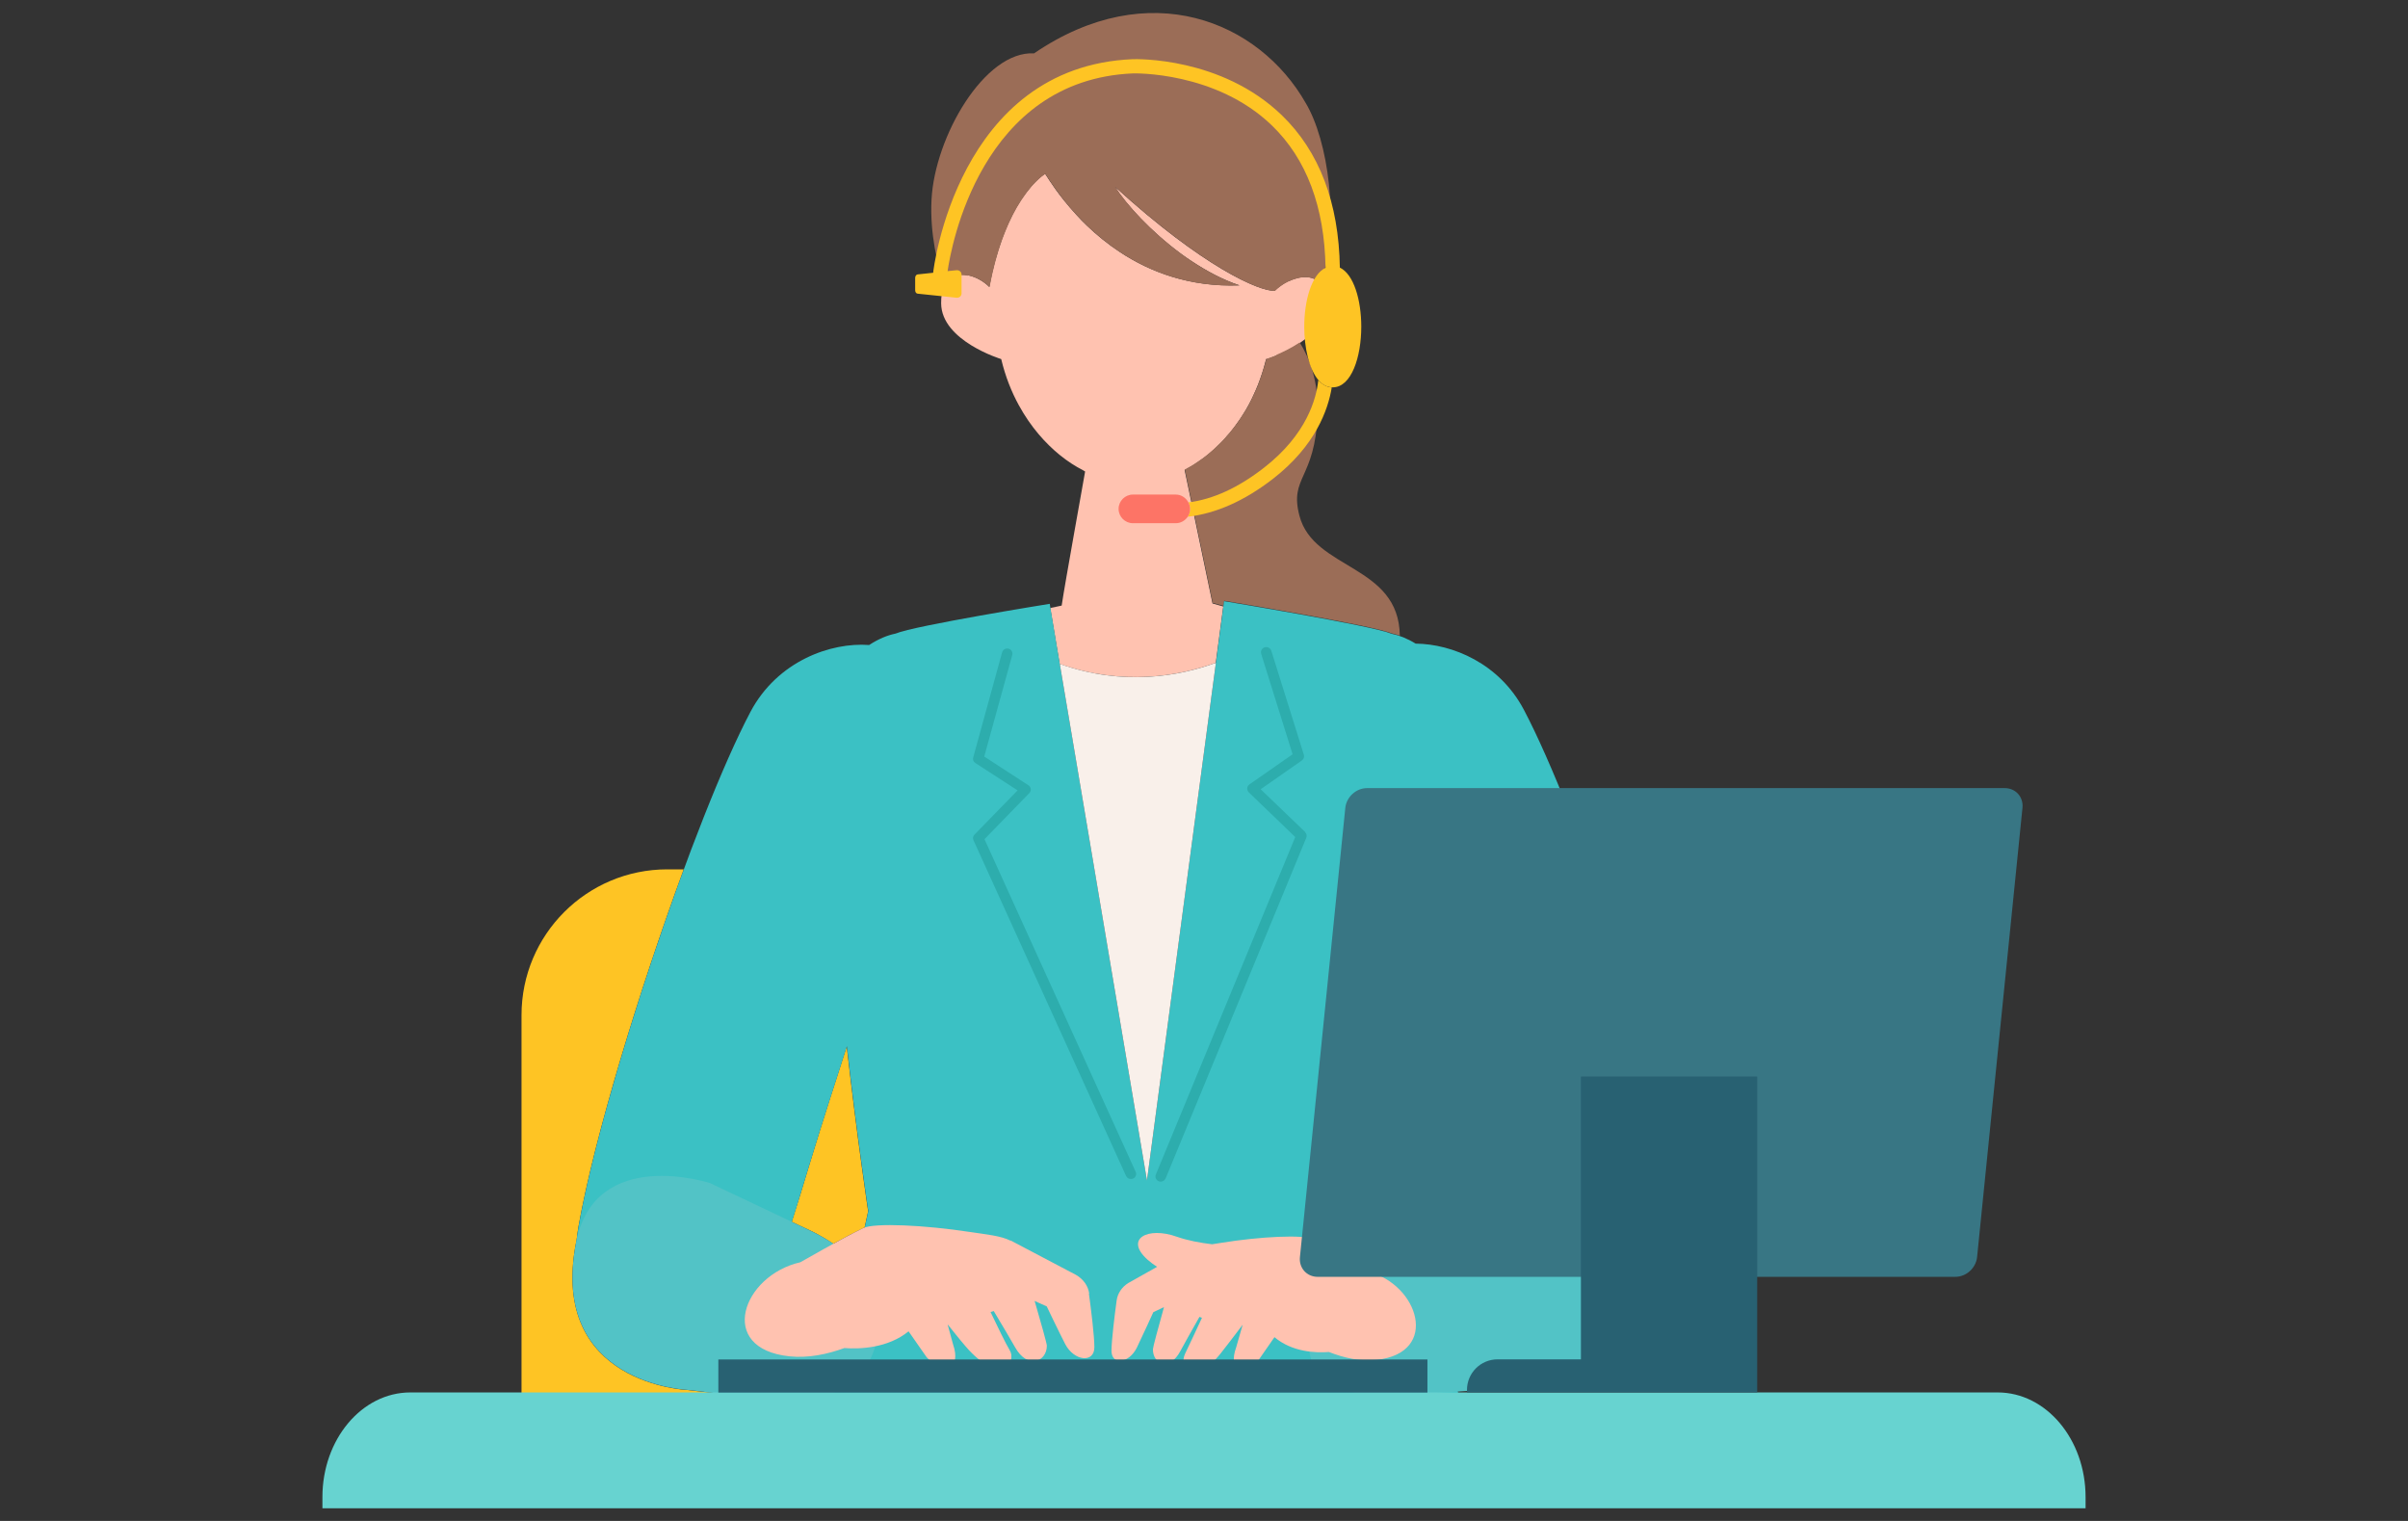 <?xml version="1.0" encoding="UTF-8"?><svg id="b" xmlns="http://www.w3.org/2000/svg" viewBox="0 0 190 120"><rect x="0" y="0" width="190" height="120" fill="#333333" stroke="none"/><g id="c"><g><g><g><path d="m65.37,110.05c-1.14.4-2.54.56-4.22.42l-6.91-.8s-10.91-.44-8.8-11.57c.01-.08.03-.14.05-.22.04-.36.09-.72.15-1.09,1.25-7.05,4.8-18.68,8.31-28.2h-1.3c-6.35,0-11.5,5.15-11.5,11.5v30.61h24.08c.03-.12.07-.34.14-.65Z" fill="#fec424"/><path d="m68.09,96.9s.08-.03.13-.05c.14-.64.24-1.1.28-1.28,0,0-.84-5.54-1.69-13-.9,2.84-1.78,5.47-2.91,9.2-.5,1.66-.97,3.21-1.43,4.63l1.59.75s.78.37,1.69.98c.82-.45,1.68-.91,2.34-1.23Z" fill="#fec424"/></g><g><g><path d="m95.93,52.29l.59-4.44-.85-.24-2.2-10.53c.11-.05.22-.11.33-.18.03-.02.06-.03.09-.05.1-.06.21-.12.32-.19.02,0,.03-.02.04-.03.12-.08.25-.16.37-.25.03-.02.06-.05.1-.07.11-.08.22-.16.33-.24.03-.02.05-.04.08-.06.13-.1.26-.21.4-.33.03-.03.06-.06.09-.08.09-.08.19-.17.28-.25.08-.07.15-.14.23-.22.08-.08.16-.16.25-.25.06-.06.12-.12.18-.19.09-.1.18-.19.26-.3.06-.06.11-.13.17-.19.1-.11.19-.23.28-.35.05-.06.09-.12.14-.18.27-.36.54-.75.79-1.17.04-.06.07-.12.11-.18.08-.13.15-.27.23-.41.07-.12.13-.24.19-.37.06-.12.12-.25.18-.38.06-.13.12-.26.18-.4.06-.13.11-.27.17-.41.05-.14.11-.28.16-.43.05-.14.1-.29.15-.44.05-.15.09-.3.14-.45.07-.23.13-.46.19-.7,0,0,0,0,.02,0,0,0,0,0,0,0,0,0,.02,0,.03,0,0,0,.01,0,.02,0,.02,0,.03-.01.06-.02,0,0,0,0,0,0,0,0,.02,0,.03-.01.09-.03.22-.08.37-.14,0,0,0,0,0,0,.08-.03.18-.07.27-.11,0,0,0,0,.01,0,.51-.21,1.18-.53,1.82-.97,1.08-.72,2.07-1.76,2.08-3.12,0-.72-.15-1.23-.41-1.56-.31-.39-.75-.55-1.24-.54-.01,0-.02,0-.04,0-.12,0-.25.02-.38.04-.07.01-.15.03-.22.05-.21.06-.42.13-.63.23,0,0-.01,0-.02,0-.11.05-.22.11-.32.17-.28.17-.55.37-.77.59-1.2.06-5.65-1.86-12.61-8.21.9,1.41,2.83,3.53,5.2,5.28.27.2.54.39.82.57,1.2.8,2.49,1.49,3.8,1.93h0c-3.91.15-7.04-1.05-9.42-2.62-.99-.65-1.86-1.37-2.59-2.07-.3-.28-.57-.56-.82-.84-.38-.41-.72-.81-1.01-1.17-.98-1.22-1.47-2.12-1.5-2.1,0,0-.02.01-.04.03-.1.07-.37.26-.73.63-.09.09-.19.2-.29.31-.25.29-.54.66-.83,1.11-.11.17-.22.35-.34.55-.79,1.37-1.62,3.39-2.16,6.3-.45-.45-1.04-.78-1.62-.91-.03,0-.06-.01-.09-.02-.67-.12-1.32.03-1.71.62-.05.08-.1.16-.14.25-.16.34-.25.79-.24,1.36.03,2.96,4.74,4.39,4.74,4.39.33,1.39.82,2.6,1.39,3.64.95,1.74,2.12,3.02,3.21,3.91.66.54,1.29.93,1.82,1.2,0,0,.07.05.2.12,0,0,0,0,0,0-.09.56-1.59,8.81-1.85,10.58l-.9.19.74,4.41c4.98,1.77,9.45.97,12.32-.09Z" fill="#ffc2b0"/><path d="m100.71,28.03c-.1.04-.19.08-.27.11,0,0,0,0,0,0-.08.03-.15.06-.22.08-.05.02-.08.03-.12.04-.02,0-.04.02-.06.02,0,0,0,0,0,0,0,0,0,0,0,0-.02,0-.04.01-.06.02,0,0,0,0-.01,0,0,0,0,0,0,0,0,0,0,0,0,0-.01,0-.02,0-.03,0,0,0,0,0,0,0h0s-.02,0-.02,0c-.04.16-.08.32-.12.47-.02.08-.05.15-.07.23-.04.15-.09.3-.14.45-.02.07-.04.15-.07.22-.03.07-.05.14-.08.22-.05.14-.1.29-.16.43-.03.07-.05.14-.08.21-.03.07-.06.13-.09.2-.06.13-.12.27-.18.4-.06.13-.12.26-.18.38-.06.13-.13.25-.19.37-.03.06-.06.12-.09.18-.04.08-.09.16-.14.23-.04.06-.07.12-.11.18-.12.2-.25.4-.38.59-.13.2-.27.39-.41.57-.05.06-.09.12-.14.18-.09.12-.19.24-.28.35-.06.07-.11.13-.17.19-.09.1-.18.2-.26.3-.06.06-.12.12-.18.19-.04.04-.09.09-.13.13-.04.04-.08.07-.12.11-.08.08-.15.15-.23.22-.04.03-.07.07-.11.11-.06.05-.11.1-.17.15-.03.03-.06.06-.09.08-.13.11-.27.22-.4.33-.03.02-.05.04-.08.06-.11.09-.22.17-.33.24-.03.02-.06.05-.1.07-.13.09-.25.17-.37.25-.01,0-.03.02-.04.03-.11.07-.22.13-.32.19-.03.02-.06.03-.09.05-.11.06-.23.13-.33.18l2.2,10.53.85.23.05-.4s11.7,1.93,13.22,2.57c.21.04.42.11.64.18-.07-5.63-6.8-5.16-7.92-9.46-.81-3.07,1.23-2.87,1.43-7.98.1-2.62-.65-4.49-1.41-5.69-.64.43-1.31.75-1.82.97,0,0,0,0-.01,0Z" fill="#9b6d57"/><path d="m76.37,21.72s.06.01.09.02c.58.13,1.17.46,1.62.91.62-3.32,1.61-5.49,2.5-6.85.3-.45.58-.82.83-1.11.1-.12.2-.22.29-.31.36-.37.63-.56.73-.63.02-.02.04-.03.04-.03.03-.02.52.87,1.5,2.1.29.37.63.76,1.01,1.17.25.27.53.55.82.84.74.7,1.6,1.42,2.59,2.07,2.38,1.57,5.5,2.77,9.42,2.62-1.61-.54-3.19-1.45-4.62-2.5-2.37-1.75-4.31-3.87-5.2-5.28,6.96,6.34,11.41,8.27,12.61,8.21.22-.22.49-.42.77-.59.1-.06.21-.12.32-.17,0,0,.01,0,.02,0,.2-.1.42-.17.63-.23.07-.02.15-.04.22-.05.13-.02.25-.04.38-.04.01,0,.02,0,.04,0,.49,0,.94.15,1.24.54,1.54-4.87.56-11.36-1.2-14.29-3.68-6.45-12.36-10.09-21.43-3.91-3.91-.21-7.84,6.59-8.09,11.55-.14,2.69.49,5.23,1.02,6.86.04-.09.09-.17.14-.25.39-.59,1.04-.75,1.71-.62Z" fill="#9b6d57"/></g><g><path d="m133.58,95.96c-1.89-10.63-9.07-31.87-13.34-39.96-1.94-3.67-5.64-5.19-8.54-5.22-.67-.41-1.31-.66-1.9-.78-1.52-.64-13.22-2.57-13.22-2.57l-.05.41-.59,4.44-5.44,40.85-6.88-40.76-.74-4.41-.05-.32s-10.65,1.71-12.17,2.35c-.64.13-1.35.42-2.08.9-3.02-.23-7.24,1.26-9.37,5.28-4.34,8.22-11.64,29.8-13.56,40.6-1.16,6.55,2.3,10.48,7.57,10.48,6.11,0,7.75-5.79,10.69-15.5,1.13-3.73,2.02-6.37,2.91-9.2.85,7.46,1.69,13,1.69,13-.26,1.2-3,13.88-3.26,15.13h49.97c-.26-1.25-3.01-13.93-3.26-15.13,0,0,.74-4.62,1.52-11.33.65,2.02,1.33,4.12,2.14,6.78,2.89,9.56,4.51,15.25,10.52,15.25,5.18,0,8.59-3.87,7.45-10.31Z" fill="#3bc1c4"/><g><path d="m122.49,95.13l-13.91,4.87s-4.67,2.14-5.13,4.44c-.62,3.08.26,5.08,5.1,5.76l18.1-1.14s8.09.17,7.51-9.14c-.49-7.83-11.66-4.8-11.66-4.8Z" fill="#52c3c6"/><path d="m56.1,93.38l7.96,3.77s3.28,1.54,4.29,3.56c2.33,4.66.44,10.4-7.2,9.75l-6.91-.8s-10.91-.44-8.8-11.57c1.47-7.78,10.67-4.72,10.67-4.72Z" fill="#52c3c6"/></g><g><path d="m85.94,102.05c-.08-.6-.47-1.14-1.05-1.47l-5.15-2.71v.02c-.77-.39-1.88-.49-3.21-.69-3.52-.54-7.55-.74-8.44-.3-1.76.86-4.94,2.69-4.94,2.69-4.57,1.04-6.63,6.81-.87,7.42,1.48.16,2.99-.16,4.34-.65,1.23.09,3.43.01,5.07-1.32l1.43,2.05c1.32,1.45,2.77.96,2.08-1.02l-.43-1.58c.65.82,1.34,1.66,1.69,2.04,2.58,2.74,3.77.91,3.21,0-.29-.47-1.03-2-1.51-3.01.07-.02.16-.05.25-.08.68,1.13,1.42,2.39,1.68,2.85.98,1.77,2.51,1.16,2.51-.12,0-.16-.47-1.84-.93-3.41-.01-.04-.02-.08-.04-.12l.96.43s.99,2.07,1.46,2.98c.7,1.34,2.3,1.52,2.3.24,0-.88-.26-2.98-.43-4.22Z" fill="#ffc2b0"/><path d="m107.95,100.33s-2.75-1.73-4.27-2.54c-.77-.41-4.27-.23-7.34.27-.24.04-.47.07-.7.11-.94-.11-1.94-.3-2.77-.59-2.3-.83-4.18.15-2.32,1.81.26.23.51.41.75.56l-2.26,1.27c-.51.31-.85.81-.93,1.37-.16,1.16-.4,3.14-.41,3.96-.01,1.2,1.38,1.03,2-.22.42-.86,1.3-2.8,1.3-2.8l.84-.4s-.02.08-.03.12c-.41,1.47-.84,3.05-.84,3.2-.01,1.2,1.32,1.77,2.18.12.23-.43.89-1.61,1.49-2.67.07.03.14.05.2.07-.44.94-1.1,2.37-1.33,2.83-.54,1.13.65,2.66,2.79,0,.34-.42,1.1-1.42,1.75-2.28l-.51,1.78c-.67,1.84.58,2.33,1.77,1l1.25-1.8c1.4,1.18,3.25,1.25,4.3,1.17,1.17.46,2.48.77,3.77.62,5.02-.56,3.29-5.97-.68-6.96Z" fill="#ffc2b0"/></g><g><path d="m83.62,52.38l6.88,40.76,5.44-40.85c-2.87,1.06-7.34,1.87-12.32.09Z" fill="#f9f0ea"/><g><path d="m77.67,66.22l3.55-3.65c.08-.09.13-.2.11-.32-.01-.12-.08-.23-.18-.29l-3.49-2.27,2.21-8.01c.06-.22-.07-.44-.29-.5-.22-.06-.45.07-.51.29l-2.28,8.29c-.05.17.02.35.17.44l3.33,2.16-3.4,3.49c-.12.12-.15.29-.08.44l12.04,26.49c.07.15.22.24.38.24.06,0,.11-.01.17-.03.21-.09.3-.33.21-.53l-11.93-26.25Z" fill="#2dadad"/><path d="m102.99,65.65l-3.52-3.38,3.25-2.27c.14-.1.21-.28.16-.45l-2.57-8.21c-.07-.21-.3-.33-.52-.27-.22.07-.34.29-.28.51l2.48,7.93-3.41,2.38c-.1.07-.16.18-.17.3,0,.12.04.24.12.32l3.67,3.53-11,26.63c-.09.21.02.44.23.53.05.02.1.03.15.03.16,0,.32-.1.39-.25l11.1-26.88c.06-.15.03-.32-.09-.44Z" fill="#2dadad"/></g></g></g></g><path d="m164.56,118.12c0-4.56-3.11-8.26-6.94-8.26H32.38c-3.83,0-6.94,3.7-6.94,8.26v.88h139.12v-.88Z" fill="#67d3d0"/><g><path d="m154.28,100.74h-50.31c-.86,0-1.49-.7-1.4-1.56l3.58-35.44c.09-.86.85-1.56,1.72-1.56h50.31c.86,0,1.49.7,1.4,1.56l-3.58,35.44c-.09.86-.85,1.56-1.72,1.56Z" fill="#387684"/><path d="m124.74,84.93v22.32h-6.58c-1.33,0-2.41,1.08-2.41,2.41v.2h22.9v-24.93h-13.92Z" fill="#286172"/></g><rect x="56.68" y="107.26" width="55.95" height="2.61" fill="#286172"/><g><g><path d="m104.02,29.98c-.15,1.47-.91,4.29-4.27,6.91-2.04,1.59-4.02,2.5-5.98,2.75.08.15.13.32.13.51,0,.23-.07.44-.19.62,2.23-.25,4.48-1.25,6.73-2.99,3.35-2.6,4.35-5.44,4.64-7.21-.41-.03-.76-.24-1.06-.58Z" fill="#fec424"/><path d="m93.77,39.64c-.19-.36-.56-.62-1-.62h-3.38c-.62,0-1.13.51-1.13,1.13s.51,1.13,1.13,1.13h3.38c.39,0,.73-.2.94-.5.12-.18.19-.39.19-.62,0-.18-.05-.35-.13-.51Z" fill="#fd7466"/></g><path d="m105.72,21.13c-.08-5.13-1.62-9.18-4.58-12.04-4.78-4.61-11.48-4.43-11.77-4.42-13.84.58-15.73,16.67-15.74,16.84,0,0,0,0,0,.01l-1.23.13c-.1.01-.19.13-.19.27v.98c0,.14.08.26.19.27l3.07.32c.22.02.4-.13.4-.34v-1.49c0-.21-.19-.36-.4-.34l-.7.07c.27-1.89,2.62-15.1,14.64-15.6.07,0,6.52-.17,10.95,4.11,2.73,2.64,4.15,6.42,4.23,11.23-1.11.53-1.68,2.6-1.68,4.65,0,1.66.38,3.34,1.11,4.2.3.35.65.56,1.06.58.03,0,.06,0,.08,0,1.48,0,2.25-2.41,2.25-4.79,0-2.06-.58-4.14-1.7-4.66Z" fill="#fec424"/></g></g><rect width="190" height="120" fill="none"/></g></g></svg>